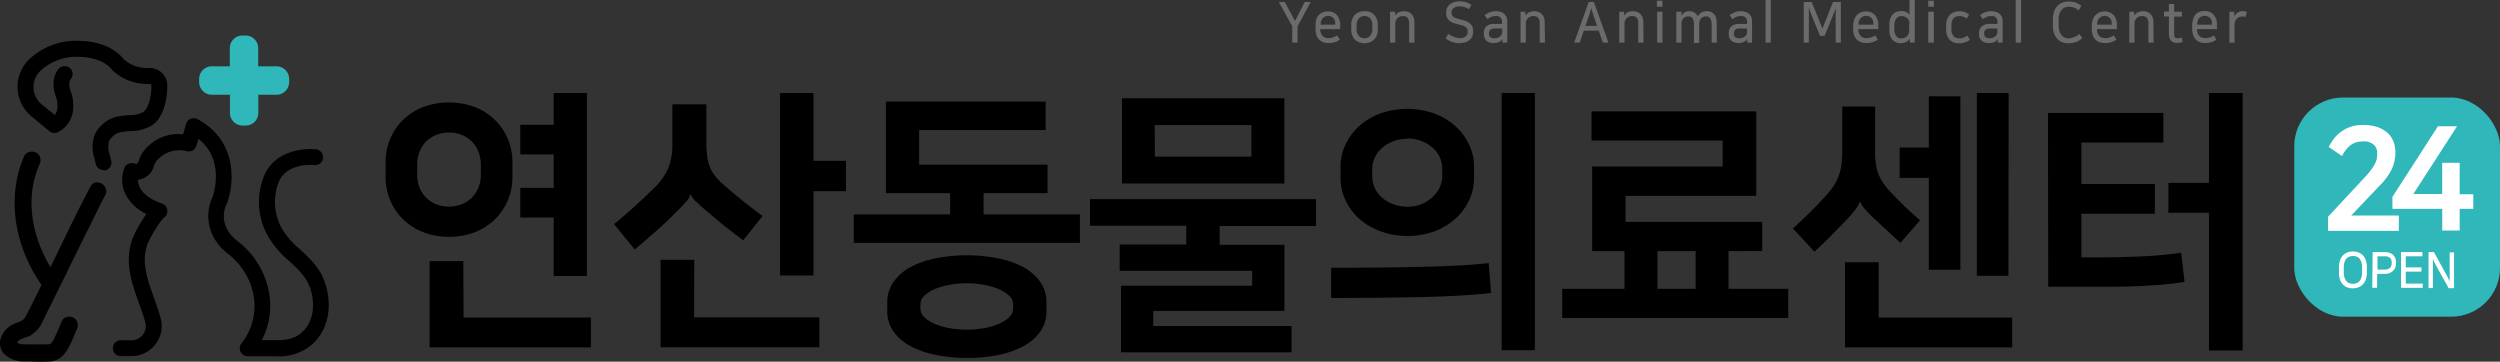 <svg xmlns="http://www.w3.org/2000/svg" viewBox="0 0 514.71 74.46"><rect x="0" y="0" width="514.71" height="74.46" fill="#333333" stroke="none"/><defs><style>.cls-1{fill:#30b7ba;}.cls-2{fill:#6b6b6b;}.cls-3{fill:#fff;}</style></defs><g id="레이어_2" data-name="레이어 2"><g id="레이어_1-2" data-name="레이어 1"><path d="M24.65,27a11.46,11.46,0,0,1,2.06-.26,8.67,8.67,0,0,0,4.34-1.1c3.16-2,3.12-7.49,3.11-8.11A3.41,3.41,0,0,0,33,15.11a3.37,3.37,0,0,0-2.53-.84,7.6,7.6,0,0,1-5.18-1.85C22.63,9,17.57,8.72,16.94,8.7h-.12A13.82,13.82,0,0,0,6.58,12.08a7.62,7.62,0,0,0,.11,11.76l3.68,3a1.38,1.38,0,0,0,1.52.15c3.77-2,3.2-6.34,2.4-8.29-.57-1.67,0-2.39,0-2.46a1.4,1.4,0,0,0,0-1.93,1.38,1.38,0,0,0-2-.06c-.2.18-1.89,1.89-.68,5.43.05.12,1.1,2.81-.4,4.33L8.44,21.68a4.85,4.85,0,0,1-.07-7.48,11.14,11.14,0,0,1,8.24-2.74h.23s4.4.12,6.36,2.72l.15.17A10.39,10.39,0,0,0,30.75,17a.57.57,0,0,1,.63.56c0,1.85-.5,4.84-1.83,5.71a6.52,6.52,0,0,1-3,.66,13.53,13.53,0,0,0-2.57.34,6.51,6.51,0,0,0-4.29,3.59,7.12,7.12,0,0,0,.06,4.87c.08.31.16.62.23.93a1.39,1.39,0,0,0,1.25,1.09,1.35,1.35,0,0,0,.4,0,1.39,1.39,0,0,0,1.07-1.65c-.08-.35-.17-.7-.26-1a4.84,4.84,0,0,1-.2-3.08A3.69,3.69,0,0,1,24.65,27Z"/><path d="M21.31,35h-.13a1.64,1.64,0,0,1-1.47-1.28c-.06-.26-.13-.52-.19-.79l0-.13a7.34,7.34,0,0,1-.05-5,6.8,6.8,0,0,1,4.45-3.73,14.52,14.52,0,0,1,2.63-.35,6.19,6.19,0,0,0,2.9-.62c1.25-.8,1.76-3.75,1.72-5.49a.3.3,0,0,0-.11-.24.3.3,0,0,0-.25-.09,10.64,10.64,0,0,1-7.59-2.73,1.63,1.63,0,0,1-.17-.2c-1.85-2.44-6-2.62-6.17-2.63H16.6a10.92,10.92,0,0,0-8.08,2.68,4.61,4.61,0,0,0,.08,7.1l2.67,2.17c1.16-1.44.23-3.81.19-3.91-1.26-3.69.53-5.51.74-5.7a1.53,1.53,0,0,1,1.17-.44,1.63,1.63,0,0,1,1.11,2.78s-.49.64,0,2.22c.85,2,1.41,6.5-2.51,8.57a1.64,1.64,0,0,1-1.8-.17L6.54,24a7.88,7.88,0,0,1-.12-12.15A14.09,14.09,0,0,1,16.84,8.44h.06c1,0,5.91.35,8.63,3.81a7.36,7.36,0,0,0,5,1.76,3.68,3.68,0,0,1,2.72.91,3.61,3.61,0,0,1,1.19,2.6c0,.63.05,6.21-3.21,8.32A9,9,0,0,1,26.73,27a10.71,10.71,0,0,0-2,.25h0a3.4,3.4,0,0,0-2.28,1.85A4.62,4.62,0,0,0,22.65,32l0,.09c.08.32.17.64.24,1a1.64,1.64,0,0,1-1.26,2A1.32,1.32,0,0,1,21.31,35Zm9.5-18.25a.8.8,0,0,1,.54.21.82.82,0,0,1,.27.59c0,1.78-.44,5-1.94,5.92a6.59,6.59,0,0,1-3.14.7,14,14,0,0,0-2.53.34A6.3,6.3,0,0,0,19.88,28,6.93,6.93,0,0,0,20,32.71l0,.13c.07.27.14.54.2.81a1.15,1.15,0,0,0,1,.89,1.22,1.22,0,0,0,.33,0,1.14,1.14,0,0,0,.88-1.36c-.07-.32-.15-.63-.24-.94l0-.09A5,5,0,0,1,22,28.89a3.92,3.92,0,0,1,2.6-2.13,12.05,12.05,0,0,1,2.1-.26,8.67,8.67,0,0,0,4.23-1.06c3-2,3-7.3,3-7.9a3.11,3.11,0,0,0-1-2.24,3.14,3.14,0,0,0-2.35-.79,7.86,7.86,0,0,1-5.36-1.91C22.5,9.21,17.49,9,16.93,8.94h-.07A13.62,13.62,0,0,0,6.74,12.26a7.38,7.38,0,0,0,.11,11.39l3.67,3a1.16,1.16,0,0,0,1.26.12c3.61-1.91,3.07-6.05,2.29-8-.61-1.78-.07-2.58,0-2.72a1.15,1.15,0,0,0-.77-2h0a1.15,1.15,0,0,0-.78.31c-.18.17-1.77,1.78-.61,5.17,0,.1,1.16,2.94-.45,4.58l-.16.16-3-2.44A5.1,5.1,0,0,1,6.4,18,5,5,0,0,1,8.21,14a11.35,11.35,0,0,1,8.42-2.8h.23c.46,0,4.59.24,6.54,2.82l.12.15a10.13,10.13,0,0,0,7.2,2.59Z"/><path d="M66.56,58c-1.07-2.8-3.05-4.64-5-6.41a16.78,16.78,0,0,1-4-4.66,11.45,11.45,0,0,1-.43-9.6c1.63-3.68,6.2-3.62,7.56-3.52a1.36,1.36,0,0,0,1.49-1.27A1.39,1.39,0,0,0,65,31c-3.75-.28-8.44.92-10.32,5.16a14.08,14.08,0,0,0,.48,12,18.89,18.89,0,0,0,4.57,5.47C61.47,55.22,63.13,56.76,64,59c1.22,3.19,1.08,7.51-2,10-1.85,1.48-3.83,1.45-6.34,1.41H53.49a15.2,15.2,0,0,0,1.74-9.44,16.88,16.88,0,0,0-6.4-10.93c-4.55-3.52-2.63-7.58-2.4-8l.08-.17c1.49-4,2.15-12.61-6-17a1.38,1.38,0,0,0-2,.84l-.67,2.31a8.81,8.81,0,0,0-8.21,3.5,5.67,5.67,0,0,0-.89,1.81c-.25.8-.62.85-1.29.66a1.39,1.39,0,0,0-1.66.77,6.61,6.61,0,0,0,.11,5A9,9,0,0,0,30.5,44a30.25,30.25,0,0,0-3,5.26c-1.68,4.71-.14,9,1.34,13.1.5,1.38,1,2.69,1.32,4a3.11,3.11,0,0,1-.54,2.71,3.18,3.18,0,0,1-2.53,1.25H24.75a1.39,1.39,0,1,0,0,2.78h2.34a5.93,5.93,0,0,0,4.73-2.34,5.85,5.85,0,0,0,1-5.12c-.39-1.43-.9-2.86-1.39-4.23-1.38-3.84-2.69-7.46-1.34-11.22.27-.76,2.38-4.68,3.58-5.65a1.39,1.39,0,0,0-.4-2.39c-2.49-.88-4.14-2.12-4.8-3.58a3.88,3.88,0,0,1-.32-1.81,3.52,3.52,0,0,0,3.24-2.68,3.39,3.39,0,0,1,.47-1,6.31,6.31,0,0,1,6.58-2.23,1.39,1.39,0,0,0,1.72-.95l.51-1.74c5.87,4.36,3.53,11.68,3.23,12.54-1.17,2.28-2,7.46,3.21,11.44a14.14,14.14,0,0,1,5.34,9.15,12.65,12.65,0,0,1-2.64,9.57A1.39,1.39,0,0,0,51,73.08h5.82a10.28,10.28,0,0,0,7-2C67.87,67.75,68.14,62.09,66.56,58Z"/><path d="M56.77,73.35H55.61l-1.17,0H51a1.62,1.62,0,0,1-1.46-.9,1.64,1.64,0,0,1,.15-1.72,12.41,12.41,0,0,0,2.6-9.39,13.9,13.9,0,0,0-5.25-9c-5.27-4.06-4.45-9.46-3.28-11.74.27-.77,2.5-7.74-2.88-12L40.43,30a1.64,1.64,0,0,1-2,1.12,6.11,6.11,0,0,0-6.31,2.15,3.09,3.09,0,0,0-.43.91A3.77,3.77,0,0,1,28.41,37a3.58,3.58,0,0,0,.32,1.48c.62,1.4,2.23,2.59,4.65,3.44a1.65,1.65,0,0,1,.48,2.82c-1.16.93-3.25,4.82-3.51,5.54-1.32,3.68,0,7.26,1.34,11,.49,1.38,1,2.81,1.39,4.26A6.11,6.11,0,0,1,32,70.89a6.2,6.2,0,0,1-4.93,2.43H24.75a1.64,1.64,0,0,1,0-3.27h2.34a2.92,2.92,0,0,0,2.33-1.15,2.88,2.88,0,0,0,.51-2.5c-.36-1.32-.83-2.62-1.32-4-1.5-4.16-3.05-8.47-1.34-13.26a29.65,29.65,0,0,1,2.87-5.09,9,9,0,0,1-4.43-4.35,6.88,6.88,0,0,1-.11-5.14,1.64,1.64,0,0,1,1.95-.92c.6.17.79.13,1-.5a6.22,6.22,0,0,1,.92-1.88,9,9,0,0,1,8.23-3.61l.61-2.12a1.65,1.65,0,0,1,2.35-1c8.28,4.45,7.6,13.25,6.09,17.28l-.09.19c-.23.43-2.07,4.32,2.33,7.71a17.09,17.09,0,0,1,6.49,11.1,15.21,15.21,0,0,1-1.58,9.22h1.77c2.46,0,4.4.08,6.18-1.35,3-2.37,3.08-6.56,1.89-9.67-.81-2.14-2.45-3.65-4.18-5.26a19.31,19.31,0,0,1-4.63-5.55,14.34,14.34,0,0,1-.49-12.17c1.93-4.35,6.73-5.59,10.56-5.3a1.64,1.64,0,0,1,1.51,1.75,1.6,1.6,0,0,1-.56,1.12,1.58,1.58,0,0,1-1.2.39c-1.32-.1-5.75-.16-7.31,3.36a11.25,11.25,0,0,0,.42,9.4,16.57,16.57,0,0,0,3.91,4.59c1.94,1.79,3.94,3.65,5,6.5,1.61,4.22,1.33,10-2.9,13.39A10.52,10.52,0,0,1,56.77,73.35ZM40.56,27.74l.28.21c6,4.47,3.62,12,3.32,12.82-1.2,2.35-1.88,7.3,3.13,11.16a14.39,14.39,0,0,1,5.43,9.31A12.86,12.86,0,0,1,50,71a1.11,1.11,0,0,0-.11,1.2,1.13,1.13,0,0,0,1,.63h4.67l1.15,0a10.12,10.12,0,0,0,6.81-2c4-3.24,4.3-8.78,2.75-12.84h0c-1-2.74-3-4.55-4.9-6.31a17,17,0,0,1-4-4.73A11.7,11.7,0,0,1,57,37.19c1.69-3.83,6.4-3.77,7.8-3.66a1.2,1.2,0,0,0,.84-.27,1.15,1.15,0,0,0-.66-2c-3.67-.27-8.25.89-10.08,5A13.85,13.85,0,0,0,55.36,48a18.92,18.92,0,0,0,4.51,5.39c1.79,1.66,3.47,3.21,4.32,5.45,1.25,3.28,1.1,7.71-2,10.23-1.92,1.54-3.94,1.51-6.5,1.46H53.08l.19-.36A14.89,14.89,0,0,0,55,60.9a16.67,16.67,0,0,0-6.3-10.78C44,46.48,46,42.26,46.21,41.79a.38.38,0,0,0,.06-.13c1.47-3.9,2.13-12.39-5.86-16.67a1.09,1.09,0,0,0-1,0,1.14,1.14,0,0,0-.66.74l-.72,2.51-.21,0a8.6,8.6,0,0,0-8,3.39A6.13,6.13,0,0,0,29,33.3c-.3,1-.84,1-1.59.82a1.15,1.15,0,0,0-1.36.64,6.39,6.39,0,0,0,.11,4.76,8.78,8.78,0,0,0,4.45,4.23l.27.13-.18.24a29.47,29.47,0,0,0-3,5.2c-1.65,4.62-.13,8.84,1.34,12.93.5,1.38,1,2.68,1.33,4a3.34,3.34,0,0,1-.59,2.92,3.41,3.41,0,0,1-2.72,1.34H24.75a1.15,1.15,0,0,0,0,2.29h2.34a5.69,5.69,0,0,0,4.54-2.24,5.62,5.62,0,0,0,1-4.91c-.38-1.42-.89-2.84-1.39-4.21-1.39-3.87-2.71-7.54-1.33-11.38.28-.8,2.39-4.74,3.66-5.76a1.14,1.14,0,0,0-.34-2c-2.54-.9-4.25-2.19-4.93-3.71a4.06,4.06,0,0,1-.35-1.92l0-.22h.21a3.29,3.29,0,0,0,3-2.52,3.67,3.67,0,0,1,.5-1,6.61,6.61,0,0,1,6.85-2.33A1.16,1.16,0,0,0,40,29.82Z"/><path d="M18.76,38.58c-2.93,5.57-5.59,11.29-8.37,16.93h0C6.41,49,4.68,41,7.88,33.73a1.56,1.56,0,0,0-.54-2.08,1.52,1.52,0,0,0-2.07.55C1.38,41,3.4,50.75,8.69,58.48a.93.93,0,0,0,.16.18q-1.23,2.51-2.49,5c-.18.37-.37.74-.56,1.11A4.58,4.58,0,0,1,5,65.94a7,7,0,0,1-2,1C.75,68-.88,70.67,1.21,72.8a5.4,5.4,0,0,0,3.91,1.33c1.71.05,3.48.13,5.18,0,3.22-.18,4.24-4,5.33-6.45a1.58,1.58,0,0,0-.55-2.08,1.52,1.52,0,0,0-2.07.55c-.47,1.06-.88,2.16-1.41,3.2a7.77,7.77,0,0,1-.85,1.41c-.43.51-.93.34-1.58.33-1.3,0-2.59,0-3.88,0-.43,0-2.23,0-1.95-.77s2.12-1.09,2.74-1.44a5.87,5.87,0,0,0,2.33-2.6c.41-.77.8-1.55,1.18-2.32,2.82-5.64,5.57-11.32,8.35-17,1.13-2.3,2.25-4.62,3.44-6.89C22.29,38.39,19.68,36.85,18.76,38.58Z"/><path d="M8.61,74.46c-.87,0-1.74,0-2.59-.06l-.9,0A5.75,5.75,0,0,1,1,73,3.22,3.22,0,0,1,.06,70a4.91,4.91,0,0,1,2.87-3.33l.59-.24a3.7,3.7,0,0,0,1.35-.71,3.06,3.06,0,0,0,.6-.91l.11-.21.57-1.1q1.21-2.41,2.4-4.84l-.06-.08C2.72,50.19,1.43,40.27,5,32.1A1.51,1.51,0,0,1,6,31.3a1.91,1.91,0,0,1,1.49.14,1.81,1.81,0,0,1,.64,2.39c-2.8,6.33-2,14,2.26,21.18.75-1.54,1.48-3.06,2.22-4.57,1.91-3.95,3.88-8,6-12h0a1.55,1.55,0,0,1,1.34-.89,1.91,1.91,0,0,1,1.66.91,1.7,1.7,0,0,1,.05,1.74c-1,1.82-1.88,3.7-2.78,5.52l-.66,1.35C17.21,49,16.27,51,15.33,52.88c-1.8,3.67-3.66,7.47-5.52,11.2l-.13.25c-.34.69-.69,1.39-1,2.07A6.27,6.27,0,0,1,6.2,69.11a6.4,6.4,0,0,1-.88.35c-.68.23-1.6.54-1.75,1,0,.08,0,.11,0,.12s.4.3,1.66.32H5.3l2.53,0H9.17l.4,0c.49,0,.74,0,1-.27a7.13,7.13,0,0,0,.77-1.28l0-.08c.34-.67.63-1.37.92-2.06.16-.38.32-.76.49-1.13a1.46,1.46,0,0,1,.94-.8,1.89,1.89,0,0,1,1.48.14,1.81,1.81,0,0,1,.64,2.39c-.16.35-.31.74-.48,1.14-1,2.36-2.15,5.3-5,5.46C9.76,74.45,9.18,74.46,8.61,74.46Zm-2-42.76a1.62,1.62,0,0,0-.44.07,1,1,0,0,0-.64.53c-3.54,8-2.27,17.75,3.41,26a.64.64,0,0,0,.1.13l.11.12,0,.18q-1.23,2.5-2.49,5-.27.55-.57,1.11l-.1.2a3.71,3.71,0,0,1-.7,1.05,4.33,4.33,0,0,1-1.51.81l-.57.23a4.4,4.4,0,0,0-2.59,3,2.74,2.74,0,0,0,.85,2.5,5.21,5.21,0,0,0,3.74,1.26l.91,0c1.4,0,2.86.09,4.25,0,2.59-.14,3.67-2.8,4.63-5.14.16-.41.32-.8.48-1.16A1.33,1.33,0,0,0,15,65.85a1.4,1.4,0,0,0-1.09-.09,1,1,0,0,0-.64.53l-.48,1.12c-.29.69-.59,1.41-.93,2.09l-.05.08A7.22,7.22,0,0,1,10.94,71a1.47,1.47,0,0,1-1.4.44l-.38,0H7.83l-2.54,0H5.22c-.84,0-1.74-.08-2-.53a.58.58,0,0,1-.06-.57c.23-.63,1.2-1,2.05-1.26a6.79,6.79,0,0,0,.8-.31A5.7,5.7,0,0,0,8.2,66.17c.36-.68.7-1.37,1-2.06l.13-.25c1.86-3.72,3.72-7.52,5.52-11.2.94-1.92,1.88-3.85,2.83-5.77l.66-1.35c.9-1.83,1.82-3.71,2.79-5.54a1.22,1.22,0,0,0,0-1.25,1.51,1.51,0,0,0-1.24-.68,1.06,1.06,0,0,0-.92.63h0c-2.07,3.93-4,8-6,11.95-.8,1.66-1.6,3.32-2.42,5l-.16.5-.27-.47c-4.52-7.4-5.43-15.43-2.52-22a1.32,1.32,0,0,0-.45-1.76A1.2,1.2,0,0,0,6.57,31.7Z"/><path class="cls-1" d="M56.89,13.65H53.16V9.93a2.61,2.61,0,0,0-2.61-2.62h-.62a2.62,2.62,0,0,0-2.62,2.62v3.72H43.59A2.62,2.62,0,0,0,41,16.27v.62a2.62,2.62,0,0,0,2.62,2.62h3.72v3.72a2.62,2.62,0,0,0,2.62,2.62h.62a2.61,2.61,0,0,0,2.61-2.62V19.51h3.73a2.61,2.61,0,0,0,2.61-2.62v-.62A2.61,2.61,0,0,0,56.89,13.65Z"/><path d="M92.44,48.75a14.27,14.27,0,0,1-5.43-1,12.41,12.41,0,0,1-4.13-2.71,11.65,11.65,0,0,1-2.59-3.93,12.1,12.1,0,0,1-.9-4.61V33.33a12.18,12.18,0,0,1,.9-4.62,11.7,11.7,0,0,1,2.59-3.92A12.41,12.41,0,0,1,87,22.08a15.41,15.41,0,0,1,10.87,0A12.36,12.36,0,0,1,102,24.79a11.88,11.88,0,0,1,2.6,3.92,12.18,12.18,0,0,1,.9,4.62v3.18a12.1,12.1,0,0,1-.9,4.61,11.82,11.82,0,0,1-2.6,3.93,12.36,12.36,0,0,1-4.12,2.71A14.32,14.32,0,0,1,92.44,48.75Zm0-21.46a6.8,6.8,0,0,0-2.76.54,6.13,6.13,0,0,0-3.36,3.56,7.1,7.1,0,0,0-.43,2.45V36a7,7,0,0,0,.43,2.48,6.32,6.32,0,0,0,1.29,2.08A6.22,6.22,0,0,0,89.68,42a7.32,7.32,0,0,0,5.52,0,6.37,6.37,0,0,0,2.08-1.45,6.29,6.29,0,0,0,1.28-2.08A7,7,0,0,0,99,36V33.84a7.12,7.12,0,0,0-.44-2.45,6.22,6.22,0,0,0-1.28-2.11,6.37,6.37,0,0,0-2.08-1.45A6.8,6.8,0,0,0,92.44,27.29Zm3,38.09h26.22v6.15H88.45V53.76h6.94ZM114,25.7V19.15h6.83V56.84H114V44.77h-6.88V38.68H114V31.79h-6.88V25.7Z"/><path d="M142.15,40a4.48,4.48,0,0,1-1.12,1.8c-.64.7-1.38,1.45-2.21,2.25Q137,45.9,135.1,47.56t-4.42,3.81l-4.26-5.24c1.42-1.13,2.84-2.36,4.28-3.67s2.8-2.59,4.07-3.84a13.32,13.32,0,0,0,2.82-4,12.66,12.66,0,0,0,.84-4.9V21.48h7v8a20.15,20.15,0,0,0,.17,2.73,9.61,9.61,0,0,0,.54,2.16,7.53,7.53,0,0,0,1.07,1.85A13.58,13.58,0,0,0,149,38.05q2,1.77,4,3.36c1.35,1.06,2.68,2.09,4,3.07l-4,5c-1.05-.79-2.18-1.67-3.39-2.61s-2.43-2-3.71-3.08c-1-.8-1.75-1.5-2.4-2.11A4.46,4.46,0,0,1,142.2,40Zm.76,25.34h25.78v6.15H136v-18h6.94ZM167.49,33.1h6.67v6.26h-6.67V56.72h-6.88V19.15h6.88Z"/><path d="M215.28,26.78H189.23V33.9h26.44v5.86H202.5v4.38h19.83V50H175.79V44.14h19.83V39.76H182.4V20.92h32.88ZM199.06,73.69a32,32,0,0,1-6.31-.6,18.88,18.88,0,0,1-5.21-1.79,10.07,10.07,0,0,1-3.55-3A7.18,7.18,0,0,1,182.67,64v-1.7A7.21,7.21,0,0,1,184,58a10,10,0,0,1,3.55-3.05,19.22,19.22,0,0,1,5.21-1.79,33.48,33.48,0,0,1,12.62,0,19.41,19.41,0,0,1,5.22,1.79A10.22,10.22,0,0,1,214.14,58a7.27,7.27,0,0,1,1.31,4.3V64a7.24,7.24,0,0,1-1.31,4.33,10.25,10.25,0,0,1-3.55,3,19.07,19.07,0,0,1-5.22,1.79A32,32,0,0,1,199.06,73.69Zm0-15.37a19.53,19.53,0,0,0-3.52.31,14.38,14.38,0,0,0-3.06.88,7.1,7.1,0,0,0-2.16,1.37,2.5,2.5,0,0,0-.82,1.82v.8a2.5,2.5,0,0,0,.82,1.82,7.1,7.1,0,0,0,2.16,1.37,14.38,14.38,0,0,0,3.06.88,20.14,20.14,0,0,0,7,0,14.38,14.38,0,0,0,3.06-.88,7.1,7.1,0,0,0,2.16-1.37,2.46,2.46,0,0,0,.82-1.82v-.8a2.46,2.46,0,0,0-.82-1.82,7.1,7.1,0,0,0-2.16-1.37,14.38,14.38,0,0,0-3.06-.88A19.45,19.45,0,0,0,199.06,58.32Z"/><path d="M244.23,50.35V46.48H224.41V41h46.53v5.53H251.11v3.87h13.33V64h-27v3.13h28.46v5.41H230.8V58.83h27V55.76H230.52V50.35ZM231,37.77V20.23h33.43V37.77Zm6.77-5.53h19.88V25.75H237.73Z"/><path d="M274.05,55.13q6.29,0,11.23-.06t8.85-.17c2.6-.07,4.9-.17,6.91-.28s3.82-.27,5.46-.46l.49,6.15q-2.36.28-5.43.48c-2.06.14-4.43.24-7.11.32s-5.69.13-9.06.17-7.15.06-11.34.06Zm15.68-6.55a15.71,15.71,0,0,1-5.6-1A13.53,13.53,0,0,1,279.79,45,12,12,0,0,1,277,41.18a10.53,10.53,0,0,1-1-4.55V34.35a10.53,10.53,0,0,1,1-4.55A11.94,11.94,0,0,1,279.79,26a13.53,13.53,0,0,1,4.34-2.62,16.81,16.81,0,0,1,11.2,0A13.53,13.53,0,0,1,299.67,26a11.94,11.94,0,0,1,2.81,3.82,10.53,10.53,0,0,1,1,4.55v2.28a10.53,10.53,0,0,1-1,4.55A12,12,0,0,1,299.67,45a13.53,13.53,0,0,1-4.34,2.62A15.71,15.71,0,0,1,289.73,48.58Zm0-20a7.91,7.91,0,0,0-5.27,1.94,5.72,5.72,0,0,0-1.45,2,5.61,5.61,0,0,0-.49,2.31v1.48a5.64,5.64,0,0,0,.49,2.31,5.72,5.72,0,0,0,1.45,2,7.79,7.79,0,0,0,2.29,1.39,8.49,8.49,0,0,0,6,0A7.79,7.79,0,0,0,295,40.5a5.72,5.72,0,0,0,1.45-2,5.64,5.64,0,0,0,.49-2.31V34.75a5.61,5.61,0,0,0-.49-2.31,5.72,5.72,0,0,0-1.45-2,7.91,7.91,0,0,0-5.27-1.94ZM316,72.1h-6.83V19.15H316Z"/><path d="M355.88,51.71v7.75h12.29v6H321.63v-6h12.83V51.71H327.8V34.29h26.87V28.94h-27v-6h33.92V40.33H334.68v5.35h28.13v6Zm-14.64,7.75h7.86V51.71h-7.86Z"/><path d="M391.27,50c-.84-.76-1.77-1.62-2.79-2.57L385.86,45a25.57,25.57,0,0,1-1.94-2,6.46,6.46,0,0,1-.95-1.46h-.06a6,6,0,0,1-.9,1.57c-.42.55-1,1.24-1.77,2.08L377.4,48.1c-1.17,1.19-2.44,2.44-3.83,3.73l-4.42-4.78q1.74-1.61,3.47-3.31T376,40.21a15.77,15.77,0,0,0,1.63-2.1,10.07,10.07,0,0,0,1-2.11,10,10,0,0,0,.52-2.25,22.48,22.48,0,0,0,.14-2.59V21.94h6.77v8.88c0,.95,0,1.8.11,2.56a9.11,9.11,0,0,0,.47,2.17,9.61,9.61,0,0,0,1,2,12.7,12.7,0,0,0,1.61,2,81.56,81.56,0,0,0,6.06,5.81Zm-4.48,15.37h27.48v6.15H379.85V54h6.94Zm10.32-28.75h-6V30.37h6V19.83h6.5v35.7h-6.5ZM413.5,56.78H407V19.15h6.55Z"/><path d="M421.64,23.25H445.4v6.09H428.52v8.54h15.13V44H428.52v9h3.77c2.62,0,5.43-.07,8.41-.2s5.77-.39,8.36-.77l.71,6c-1.28.23-2.68.41-4.21.54s-3.12.24-4.78.32-3.34.12-5,.14l-5.08,0h-9Zm24.8,14.4h8.35V19.15h6.94v53h-6.94V43.8h-8.35Z"/><rect class="cls-1" x="472.35" y="20.08" width="42.36" height="45.12" rx="10.04"/><path class="cls-2" d="M267.15,5.41V8.77h-1.1V5.41l-2.76-5h1.22l2.11,3.9,2-3.9h1.23Z"/><path class="cls-2" d="M275.86,8.17a4,4,0,0,1-.95.49,4.26,4.26,0,0,1-1.39.2,3.32,3.32,0,0,1-1.06-.17,2.16,2.16,0,0,1-.84-.52,2.44,2.44,0,0,1-.57-.91,3.74,3.74,0,0,1-.2-1.32V5.22A3.71,3.71,0,0,1,271,4a2.48,2.48,0,0,1,.55-.92,2.42,2.42,0,0,1,.82-.55,3,3,0,0,1,1-.18,2.43,2.43,0,0,1,1.86.74,3,3,0,0,1,.69,2.1V6h-4.1V6a1.93,1.93,0,0,0,.46,1.38,1.59,1.59,0,0,0,1.19.47,3.15,3.15,0,0,0,1-.15,3.35,3.35,0,0,0,.82-.42Zm-2.4-4.9a1.59,1.59,0,0,0-.62.12,1.54,1.54,0,0,0-.49.34,1.69,1.69,0,0,0-.32.52,1.85,1.85,0,0,0-.12.67v.16h3V4.87a1.62,1.62,0,0,0-.4-1.16A1.42,1.42,0,0,0,273.46,3.27Z"/><path class="cls-2" d="M280.93,2.31a2.63,2.63,0,0,1,2,.75,2.94,2.94,0,0,1,.73,2.14V6a3,3,0,0,1-.73,2.14,3,3,0,0,1-4,0A3,3,0,0,1,278.21,6V5.2a2.91,2.91,0,0,1,.73-2.14A2.65,2.65,0,0,1,280.93,2.31Zm0,5.57a1.51,1.51,0,0,0,1.17-.5,2.17,2.17,0,0,0,.45-1.5V5.29a2.17,2.17,0,0,0-.45-1.5,1.63,1.63,0,0,0-2.35,0,2.17,2.17,0,0,0-.45,1.5v.59a2.17,2.17,0,0,0,.45,1.5A1.52,1.52,0,0,0,280.93,7.88Z"/><path class="cls-2" d="M291.2,8.77h-1.08V4.83a1.73,1.73,0,0,0-.32-1.16,1.3,1.3,0,0,0-1-.36,1.81,1.81,0,0,0-.55.09,1.86,1.86,0,0,0-.49.29,1.5,1.5,0,0,0-.35.49,1.39,1.39,0,0,0-.14.66V8.77h-1.08V2.42h1.05v.8h0a1.81,1.81,0,0,1,.73-.67,2.59,2.59,0,0,1,1.93-.1,1.73,1.73,0,0,1,.67.42,1.82,1.82,0,0,1,.46.7,2.79,2.79,0,0,1,.17,1Z"/><path class="cls-2" d="M300.46,7.85a1.94,1.94,0,0,0,1.28-.36,1.07,1.07,0,0,0,.43-.86V6.45a1.22,1.22,0,0,0-.09-.49,1,1,0,0,0-.3-.37,2.26,2.26,0,0,0-.54-.3,6.77,6.77,0,0,0-.83-.23c-.38-.09-.73-.19-1.06-.3a3,3,0,0,1-.84-.43,1.75,1.75,0,0,1-.56-.65,2,2,0,0,1-.21-1V2.52a2.12,2.12,0,0,1,.17-.83,2,2,0,0,1,.51-.72,2.86,2.86,0,0,1,.86-.5,3.45,3.45,0,0,1,1.21-.19,4.6,4.6,0,0,1,1.33.18,4,4,0,0,1,1.12.55l-.53.89a2.92,2.92,0,0,0-.9-.45,3.52,3.52,0,0,0-1-.14,2,2,0,0,0-1.21.35,1,1,0,0,0-.45.84v.19a.94.94,0,0,0,.12.49,1.12,1.12,0,0,0,.36.36,2.87,2.87,0,0,0,.58.26l.79.21a7,7,0,0,1,1.24.4,2.91,2.91,0,0,1,.8.52,1.72,1.72,0,0,1,.43.65,2.47,2.47,0,0,1,.12.79v.21a2.31,2.31,0,0,1-.21,1,2.31,2.31,0,0,1-.6.72,2.49,2.49,0,0,1-.91.44,4.14,4.14,0,0,1-1.14.15,4.22,4.22,0,0,1-1.57-.29,4.34,4.34,0,0,1-1.22-.7l.56-.94a3,3,0,0,0,.51.34,4.53,4.53,0,0,0,.59.28,3.47,3.47,0,0,0,.6.19A2.39,2.39,0,0,0,300.46,7.85Z"/><path class="cls-2" d="M307.51,8.86a2.17,2.17,0,0,1-1.46-.47,1.67,1.67,0,0,1-.54-1.31V6.76A1.76,1.76,0,0,1,306,5.44a2.36,2.36,0,0,1,1.69-.51h1.55V4.56a1.32,1.32,0,0,0-.3-.95,1.28,1.28,0,0,0-1-.3,2.27,2.27,0,0,0-.93.17,5.67,5.67,0,0,0-.81.46l-.54-.83a4.61,4.61,0,0,1,1-.56A3.23,3.23,0,0,1,308,2.31a3.1,3.1,0,0,1,.94.13,2.07,2.07,0,0,1,.73.4,1.89,1.89,0,0,1,.48.63,2.13,2.13,0,0,1,.17.86V8.77h-1V8h0a1.08,1.08,0,0,1-.24.32,1.59,1.59,0,0,1-.33.25,2.39,2.39,0,0,1-.52.22A2.77,2.77,0,0,1,307.51,8.86Zm1.76-3h-1.53a1.29,1.29,0,0,0-.9.26.91.91,0,0,0-.27.7V7a.75.75,0,0,0,.31.67,1.27,1.27,0,0,0,.74.21,2.41,2.41,0,0,0,.7-.1,2.06,2.06,0,0,0,.54-.3.91.91,0,0,0,.31-.4,1.37,1.37,0,0,0,.1-.58Z"/><path class="cls-2" d="M318.09,8.77H317V4.83a1.67,1.67,0,0,0-.33-1.16,1.27,1.27,0,0,0-1-.36,1.76,1.76,0,0,0-.55.09,1.72,1.72,0,0,0-.49.29,1.68,1.68,0,0,0-.36.49,1.53,1.53,0,0,0-.13.66V8.77h-1.08V2.42h1v.8h0a1.84,1.84,0,0,1,.74-.67,2.57,2.57,0,0,1,1.92-.1,1.77,1.77,0,0,1,.68.42,1.94,1.94,0,0,1,.46.7,2.8,2.8,0,0,1,.16,1Z"/><path class="cls-2" d="M331.15,8.77H330l-.85-2.46h-3.07l-.84,2.46H324.1l3-8.36h1.06Zm-4.74-3.45h2.4l-.67-2L328,2.92c-.05-.13-.09-.25-.13-.37s-.07-.25-.11-.38-.09-.29-.14-.49l-.15.49a2.9,2.9,0,0,1-.11.38c0,.12-.07.24-.11.37s-.1.27-.15.44Z"/><path class="cls-2" d="M338.37,8.77h-1.08V4.83A1.73,1.73,0,0,0,337,3.67a1.29,1.29,0,0,0-1-.36,1.82,1.82,0,0,0-.56.09,1.86,1.86,0,0,0-.49.29,1.5,1.5,0,0,0-.35.49,1.53,1.53,0,0,0-.14.66V8.77h-1.08V2.42h1v.8h0a1.81,1.81,0,0,1,.73-.67,2.59,2.59,0,0,1,1.93-.1,1.85,1.85,0,0,1,.68.42,1.92,1.92,0,0,1,.45.7,2.79,2.79,0,0,1,.17,1Z"/><path class="cls-2" d="M342.27.15V1.38h-1.14V.15Zm0,2.27V8.77h-1.08V2.42Z"/><path class="cls-2" d="M353.48,8.77H352.4V5c0-1.09-.38-1.63-1.15-1.63a1.47,1.47,0,0,0-.5.09,1.13,1.13,0,0,0-.45.26,1.37,1.37,0,0,0-.33.47,1.53,1.53,0,0,0-.13.66v4h-1.08V5c0-1.09-.38-1.63-1.14-1.63a1.81,1.81,0,0,0-.51.08,1.13,1.13,0,0,0-.45.26,1.37,1.37,0,0,0-.33.44,1.59,1.59,0,0,0-.13.64v4h-1.08V2.42h1.07v.86h0a1.57,1.57,0,0,1,.59-.69,1.77,1.77,0,0,1,1-.28,2,2,0,0,1,1.06.27,1.68,1.68,0,0,1,.68.78,2.65,2.65,0,0,1,.73-.76,2.13,2.13,0,0,1,1.17-.29,1.89,1.89,0,0,1,1.48.6,2.46,2.46,0,0,1,.53,1.69Z"/><path class="cls-2" d="M357.93,8.86a2.17,2.17,0,0,1-1.46-.47,1.67,1.67,0,0,1-.54-1.31V6.76a1.76,1.76,0,0,1,.52-1.32,2.36,2.36,0,0,1,1.69-.51h1.55V4.56a1.32,1.32,0,0,0-.3-.95,1.28,1.28,0,0,0-1-.3,2.27,2.27,0,0,0-.93.17,5.67,5.67,0,0,0-.81.46l-.54-.83a4.61,4.61,0,0,1,1-.56,3.23,3.23,0,0,1,1.29-.24,3.1,3.1,0,0,1,.94.13,2.07,2.07,0,0,1,.73.4,1.89,1.89,0,0,1,.48.63,2.13,2.13,0,0,1,.17.86V8.77h-1V8h0a1.08,1.08,0,0,1-.24.32,1.59,1.59,0,0,1-.33.25,2.39,2.39,0,0,1-.52.22A2.77,2.77,0,0,1,357.93,8.86Zm1.76-3h-1.53a1.29,1.29,0,0,0-.9.26.91.91,0,0,0-.27.7V7a.75.75,0,0,0,.31.67,1.27,1.27,0,0,0,.74.21,2.41,2.41,0,0,0,.7-.1,2.06,2.06,0,0,0,.54-.3.91.91,0,0,0,.31-.4,1.37,1.37,0,0,0,.1-.58Z"/><path class="cls-2" d="M364.57,0V8.77H363.5V0Z"/><path class="cls-2" d="M372.82,2.74c0-.09-.07-.17-.1-.25l-.09-.25-.1-.29c0-.11-.08-.23-.12-.37V8.77h-1.05V.41H373l2.22,5.47L377.38.41H379V8.77h-1.06V1.58c0,.15-.07.28-.11.39s-.06.2-.09.28a1.35,1.35,0,0,1-.08.24c0,.08-.06.16-.1.25l-1.91,4.64h-.94Z"/><path class="cls-2" d="M386.6,8.17a4.31,4.31,0,0,1-1,.49,4.26,4.26,0,0,1-1.39.2,3.21,3.21,0,0,1-1.05-.17,2.13,2.13,0,0,1-.85-.52,2.44,2.44,0,0,1-.57-.91,4,4,0,0,1-.2-1.32V5.22A3.71,3.71,0,0,1,381.77,4a2.48,2.48,0,0,1,.55-.92,2.36,2.36,0,0,1,.83-.55,2.91,2.91,0,0,1,1-.18,2.43,2.43,0,0,1,1.86.74,3,3,0,0,1,.69,2.1V6h-4.09V6a1.93,1.93,0,0,0,.45,1.38,1.6,1.6,0,0,0,1.19.47,3.11,3.11,0,0,0,1-.15,3.35,3.35,0,0,0,.82-.42Zm-2.41-4.9a1.59,1.59,0,0,0-.62.12,1.5,1.5,0,0,0-.48.34,1.54,1.54,0,0,0-.33.52,2.09,2.09,0,0,0-.11.67v.16h3.05V4.87a1.63,1.63,0,0,0-.41-1.16A1.41,1.41,0,0,0,384.19,3.27Z"/><path class="cls-2" d="M393.1,8a1.5,1.5,0,0,1-.73.68,2.75,2.75,0,0,1-1,.2,2.21,2.21,0,0,1-1.77-.7,3,3,0,0,1-.6-2V5a3.69,3.69,0,0,1,.17-1.14,2.41,2.41,0,0,1,.5-.86,2.07,2.07,0,0,1,.76-.54,2.59,2.59,0,0,1,1-.18,2.07,2.07,0,0,1,1.11.25,1.72,1.72,0,0,1,.59.53V0h1.08V8.77h-1V8Zm0-3.34a1.09,1.09,0,0,0-.11-.49,1.27,1.27,0,0,0-.34-.43,1.62,1.62,0,0,0-.51-.31,1.66,1.66,0,0,0-.64-.12,1.27,1.27,0,0,0-1.07.5A2.23,2.23,0,0,0,390,5.2V6a2.25,2.25,0,0,0,.39,1.41,1.3,1.3,0,0,0,1.07.5,1.68,1.68,0,0,0,.63-.12,1.36,1.36,0,0,0,.5-.31,1.54,1.54,0,0,0,.35-.51,1.78,1.78,0,0,0,.12-.67Z"/><path class="cls-2" d="M398.15.15V1.38H397V.15Zm0,2.27V8.77H397V2.42Z"/><path class="cls-2" d="M403.31,2.31a3.37,3.37,0,0,1,1.24.19,3.8,3.8,0,0,1,.86.5l-.51.85a2.36,2.36,0,0,0-.78-.43,2.56,2.56,0,0,0-.81-.11,1.65,1.65,0,0,0-.58.1,1.33,1.33,0,0,0-.49.33,1.76,1.76,0,0,0-.34.57,2.65,2.65,0,0,0-.13.84V6a2.86,2.86,0,0,0,.13.88,1.62,1.62,0,0,0,.35.59,1.29,1.29,0,0,0,.5.33,1.65,1.65,0,0,0,.58.1,2.62,2.62,0,0,0,1-.16,3.23,3.23,0,0,0,.72-.42l.52.86a3.21,3.21,0,0,1-.87.5,3.43,3.43,0,0,1-1.38.23,2.47,2.47,0,0,1-1.95-.76A3.09,3.09,0,0,1,400.68,6v-.8A3.75,3.75,0,0,1,400.87,4a2.7,2.7,0,0,1,.53-.89,2.18,2.18,0,0,1,.83-.56A2.85,2.85,0,0,1,403.31,2.31Z"/><path class="cls-2" d="M409.46,8.86A2.17,2.17,0,0,1,408,8.39a1.67,1.67,0,0,1-.54-1.31V6.76A1.79,1.79,0,0,1,408,5.44a2.38,2.38,0,0,1,1.7-.51h1.54V4.56a1.37,1.37,0,0,0-.29-.95,1.31,1.31,0,0,0-1-.3,2.21,2.21,0,0,0-.93.17,5.25,5.25,0,0,0-.82.46l-.54-.83a4.46,4.46,0,0,1,1-.56A3.23,3.23,0,0,1,410,2.31a3,3,0,0,1,.93.13,2,2,0,0,1,.73.4,1.89,1.89,0,0,1,.48.63,2.13,2.13,0,0,1,.17.86V8.77h-1V8h0a.9.9,0,0,1-.23.32,1.59,1.59,0,0,1-.33.25,2.47,2.47,0,0,1-.53.22A2.77,2.77,0,0,1,409.46,8.86Zm1.76-3H409.7a1.32,1.32,0,0,0-.91.26.91.91,0,0,0-.27.7V7a.75.75,0,0,0,.31.67,1.32,1.32,0,0,0,.75.21,2.39,2.39,0,0,0,.69-.1,1.78,1.78,0,0,0,.54-.3.93.93,0,0,0,.32-.4,1.57,1.57,0,0,0,.09-.58Z"/><path class="cls-2" d="M416.11,0V8.77H415V0Z"/><path class="cls-2" d="M428.7,7.83a3.27,3.27,0,0,1-1.31.83,4.7,4.7,0,0,1-1.52.24,3.69,3.69,0,0,1-1.32-.23,2.61,2.61,0,0,1-1-.69,3.31,3.31,0,0,1-.66-1.15,5.12,5.12,0,0,1-.23-1.61V4a5.16,5.16,0,0,1,.23-1.61,3.22,3.22,0,0,1,.67-1.14,2.74,2.74,0,0,1,1-.7,3.68,3.68,0,0,1,1.31-.23,4.52,4.52,0,0,1,1.45.21,3.85,3.85,0,0,1,1.19.68l-.56.94a3,3,0,0,0-1-.61,3.58,3.58,0,0,0-1-.15,2.06,2.06,0,0,0-.84.16,1.71,1.71,0,0,0-.67.5,2.25,2.25,0,0,0-.44.86,4.1,4.1,0,0,0-.16,1.24v1a4.15,4.15,0,0,0,.16,1.24,2.33,2.33,0,0,0,.44.86,1.82,1.82,0,0,0,.67.5,2.24,2.24,0,0,0,.84.16A3.55,3.55,0,0,0,427,7.64,2.55,2.55,0,0,0,428.1,7Z"/><path class="cls-2" d="M435.73,8.17a4.31,4.31,0,0,1-1,.49,4.26,4.26,0,0,1-1.39.2,3.21,3.21,0,0,1-1.05-.17,2.13,2.13,0,0,1-.85-.52,2.44,2.44,0,0,1-.57-.91,4,4,0,0,1-.2-1.32V5.22A3.71,3.71,0,0,1,430.9,4a2.48,2.48,0,0,1,.55-.92,2.36,2.36,0,0,1,.83-.55,2.87,2.87,0,0,1,1-.18,2.43,2.43,0,0,1,1.86.74,3,3,0,0,1,.69,2.1V6h-4.09V6a1.93,1.93,0,0,0,.45,1.38,1.59,1.59,0,0,0,1.19.47,3.11,3.11,0,0,0,1-.15,3.35,3.35,0,0,0,.82-.42Zm-2.41-4.9a1.59,1.59,0,0,0-.62.12,1.54,1.54,0,0,0-.49.34,1.69,1.69,0,0,0-.32.52,1.85,1.85,0,0,0-.11.67v.16h3V4.87a1.62,1.62,0,0,0-.4-1.16A1.41,1.41,0,0,0,433.32,3.27Z"/><path class="cls-2" d="M443.4,8.77h-1.08V4.83A1.68,1.68,0,0,0,442,3.67a1.27,1.27,0,0,0-1-.36,1.76,1.76,0,0,0-.55.09,1.72,1.72,0,0,0-.49.29,1.68,1.68,0,0,0-.36.49,1.53,1.53,0,0,0-.14.66V8.77h-1.07V2.42h1v.8h0a1.84,1.84,0,0,1,.74-.67,2.57,2.57,0,0,1,1.92-.1,1.77,1.77,0,0,1,.68.42,1.94,1.94,0,0,1,.46.7,2.8,2.8,0,0,1,.16,1Z"/><path class="cls-2" d="M446.54,3.39h-1v-1h1V.82h1.08v1.6h1.6v1h-1.6V7a1.49,1.49,0,0,0,.06.47.59.59,0,0,0,.16.28.53.53,0,0,0,.25.12,1.06,1.06,0,0,0,.31,0,2.26,2.26,0,0,0,.8-.15l.17.9a3,3,0,0,1-.5.15,3.39,3.39,0,0,1-.64.06A1.68,1.68,0,0,1,447,8.41,2.08,2.08,0,0,1,446.54,7Z"/><path class="cls-2" d="M456.31,8.17a4.23,4.23,0,0,1-.95.49,4.32,4.32,0,0,1-1.4.2,3.3,3.3,0,0,1-1-.17,2.16,2.16,0,0,1-.84-.52,2.44,2.44,0,0,1-.57-.91,3.73,3.73,0,0,1-.21-1.32V5.22a3.7,3.7,0,0,1,.2-1.26A2.6,2.6,0,0,1,452,3a2.46,2.46,0,0,1,.83-.55,3,3,0,0,1,1.05-.18,2.43,2.43,0,0,1,1.86.74,3,3,0,0,1,.69,2.1V6h-4.1V6a1.89,1.89,0,0,0,.46,1.38,1.59,1.59,0,0,0,1.19.47,3.15,3.15,0,0,0,1-.15,3.54,3.54,0,0,0,.82-.42Zm-2.4-4.9a1.59,1.59,0,0,0-.62.12,1.54,1.54,0,0,0-.49.34,1.52,1.52,0,0,0-.32.52,1.85,1.85,0,0,0-.12.67v.16h3.05V4.87a1.62,1.62,0,0,0-.4-1.16A1.42,1.42,0,0,0,453.91,3.27Z"/><path class="cls-2" d="M462.29,3.53a1.35,1.35,0,0,0-.34-.11,1.73,1.73,0,0,0-.41,0,1.39,1.39,0,0,0-.57.12,1.32,1.32,0,0,0-.47.34,1.87,1.87,0,0,0-.33.54,1.92,1.92,0,0,0-.12.69v3.7H459V2.42h1v1h0a2.28,2.28,0,0,1,.69-.83,2,2,0,0,1,1.1-.29,2.38,2.38,0,0,1,.79.13Z"/><path class="cls-3" d="M486.88,36.49a17.72,17.72,0,0,0,1.4-1.66,7.9,7.9,0,0,0,.77-1.29,3.61,3.61,0,0,0,.32-1c0-.31.05-.62.05-.92v-.24a2.2,2.2,0,0,0-.67-1.56,3,3,0,0,0-2.27-.7,5.35,5.35,0,0,0-1.13.12,3.55,3.55,0,0,0-1.1.45,4.42,4.42,0,0,0-1.07.92,8.52,8.52,0,0,0-1,1.52l-2.74-1.88a13.42,13.42,0,0,1,.93-1.49,6.9,6.9,0,0,1,1.4-1.47,7.47,7.47,0,0,1,2-1.12,7.74,7.74,0,0,1,2.73-.44,9.21,9.21,0,0,1,3,.44,5.81,5.81,0,0,1,2.07,1.21,4.73,4.73,0,0,1,1.2,1.75,5.75,5.75,0,0,1,.39,2.1v.3a7.78,7.78,0,0,1-.76,3.35A12.06,12.06,0,0,1,490.14,38l-6.06,6.37h9.8v3.16H479.31V44.62Z"/><path class="cls-3" d="M506.41,33.52V40h2.8V43h-2.8v4.47h-3.59V43H492.56V40.54L501.93,26h3.94l-9,13.94h5.94V33.52Z"/><path class="cls-3" d="M484.43,59.37a3.32,3.32,0,0,1-1.16-.2,2.22,2.22,0,0,1-.9-.61,2.66,2.66,0,0,1-.6-1,4.27,4.27,0,0,1-.21-1.41V55a4.25,4.25,0,0,1,.21-1.4,2.66,2.66,0,0,1,.6-1,2.42,2.42,0,0,1,.91-.62,3.27,3.27,0,0,1,1.15-.2,3.36,3.36,0,0,1,1.16.2,2.59,2.59,0,0,1,.91.62,2.78,2.78,0,0,1,.59,1,4.25,4.25,0,0,1,.21,1.4v1.12a4.27,4.27,0,0,1-.21,1.41,2.78,2.78,0,0,1-.59,1,2.32,2.32,0,0,1-.91.61A3.36,3.36,0,0,1,484.43,59.37Zm0-6.66a1.94,1.94,0,0,0-.76.14,1.46,1.46,0,0,0-.59.42,2.19,2.19,0,0,0-.4.76,4,4,0,0,0-.14,1.11V56a4,4,0,0,0,.14,1.11,2.19,2.19,0,0,0,.4.76,1.46,1.46,0,0,0,.59.42,1.94,1.94,0,0,0,.76.14,1.87,1.87,0,0,0,.76-.14,1.56,1.56,0,0,0,.6-.42,2.36,2.36,0,0,0,.39-.76,4,4,0,0,0,.14-1.11v-.88a4,4,0,0,0-.14-1.11,2.36,2.36,0,0,0-.39-.76,1.56,1.56,0,0,0-.6-.42A1.87,1.87,0,0,0,484.43,52.71Z"/><path class="cls-3" d="M488.49,51.9H491a3.25,3.25,0,0,1,1,.16,2.13,2.13,0,0,1,.73.44,1.88,1.88,0,0,1,.43.67,2.54,2.54,0,0,1,.14.83v.22a2.32,2.32,0,0,1-.15.84,2,2,0,0,1-.45.69,2.09,2.09,0,0,1-.73.47,2.85,2.85,0,0,1-1,.17h-1.56v2.87h-1Zm1,.88v2.73h1.39c1,0,1.53-.43,1.53-1.31V54a1.12,1.12,0,0,0-.37-.93,1.6,1.6,0,0,0-1.05-.3Z"/><path class="cls-3" d="M498.73,51.9v.87h-3.42v2.28h3.22v.87h-3.22v2.47h3.49v.87h-4.46V51.9Z"/><path class="cls-3" d="M501.11,51.9l2.74,5c.07.12.15.28.24.47a5.68,5.68,0,0,1,.26.6v-6h.9v7.36h-1.11l-2.75-4.94c-.07-.14-.15-.3-.23-.48a5.68,5.68,0,0,1-.26-.6v6H500V51.9Z"/></g></g></svg>